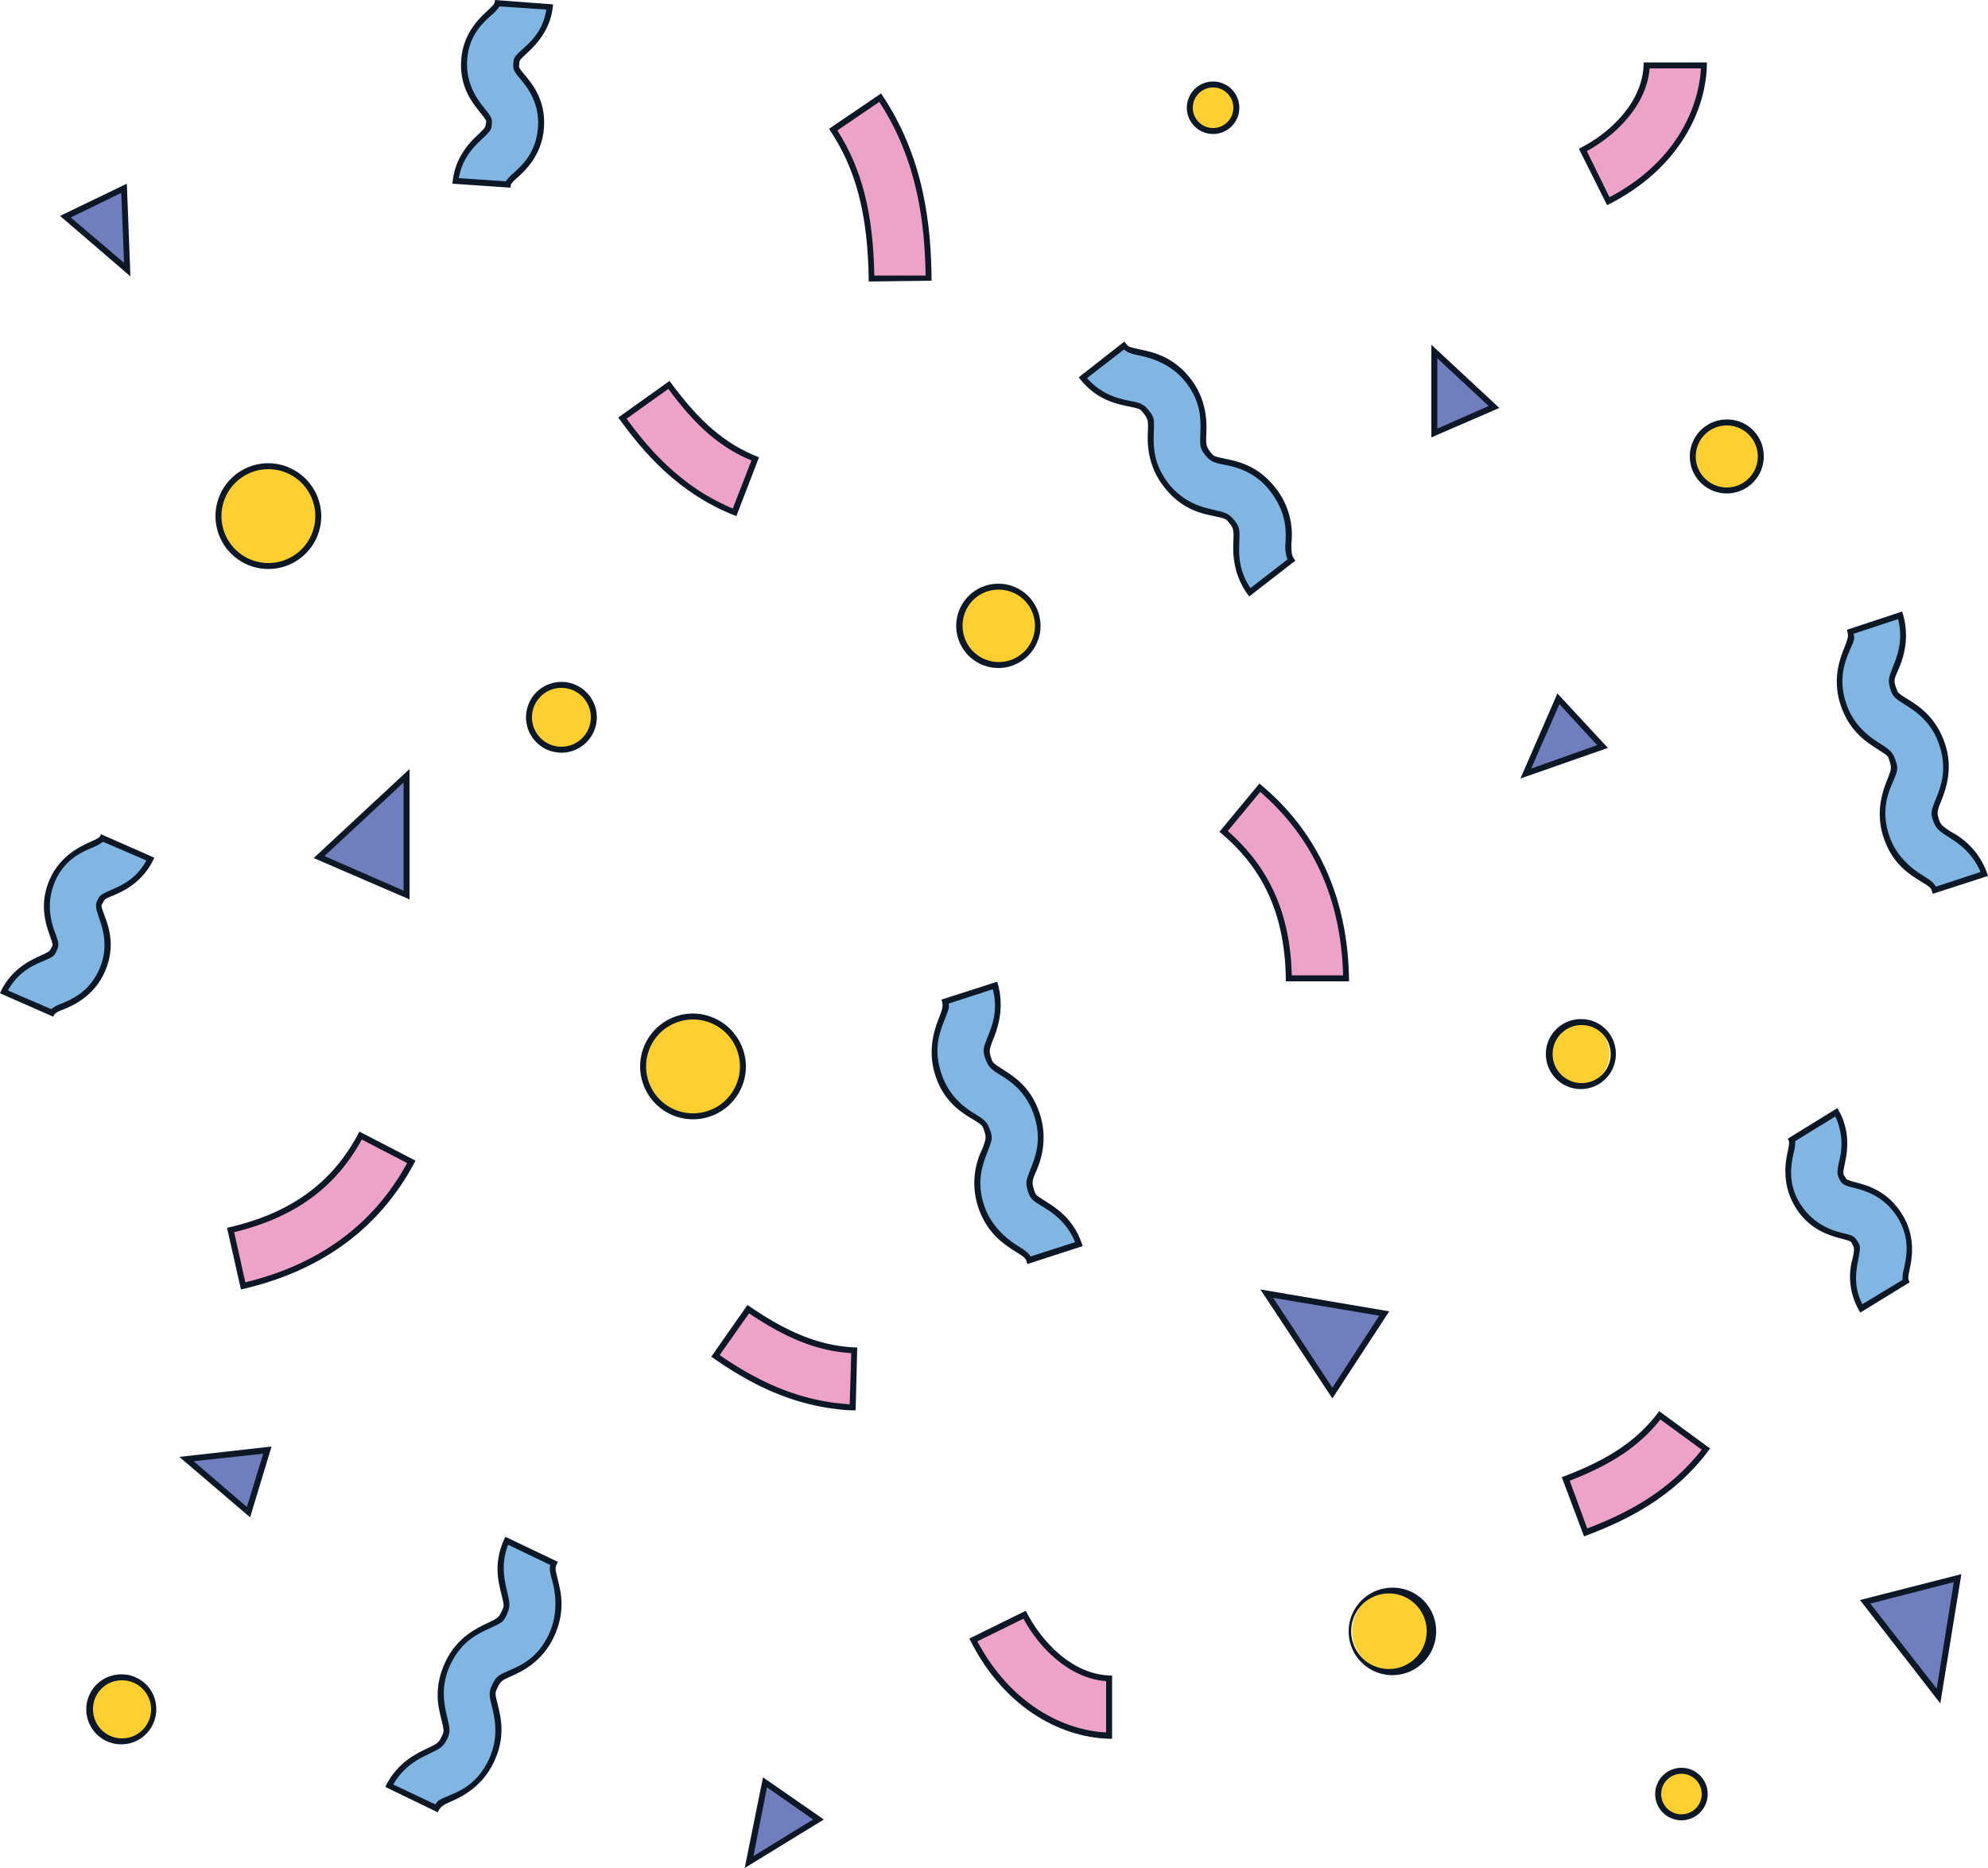 <?xml version="1.0" encoding="UTF-8"?><svg xmlns="http://www.w3.org/2000/svg" xmlns:xlink="http://www.w3.org/1999/xlink" height="469.8" preserveAspectRatio="xMidYMid meet" version="1.0" viewBox="0.0 0.0 500.0 469.8" width="500.0" zoomAndPan="magnify"><g data-name="Layer 10"><g id="change1_1"><circle cx="67.5" cy="129.8" fill="#ffcf2f" r="12.5"/></g><g id="change2_1"><path d="M67.5,118a11.8,11.8,0,1,1-11.8,11.8A11.8,11.8,0,0,1,67.5,118m0-1.5a13.3,13.3,0,1,0,13.3,13.3,13.4,13.4,0,0,0-13.3-13.3Z" fill="#0d1826"/></g><g id="change1_2"><path d="M174.3,280.8a12.6,12.6,0,1,1,12.5-12.6A12.6,12.6,0,0,1,174.3,280.8Z" fill="#ffcf2f"/></g><g id="change2_2"><path d="M174.3,256.4a11.8,11.8,0,1,1-11.8,11.8,11.8,11.8,0,0,1,11.8-11.8m0-1.5a13.3,13.3,0,1,0,13.3,13.3,13.4,13.4,0,0,0-13.3-13.3Z" fill="#0d1826"/></g><g id="change1_3"><path d="M251.2,167.2a9.8,9.8,0,1,1,9.8-9.8A9.9,9.9,0,0,1,251.2,167.2Z" fill="#ffcf2f"/></g><g id="change2_3"><path d="M251.2,148.3a9.1,9.1,0,1,1-9.1,9.1,9,9,0,0,1,9.1-9.1m0-1.5a10.6,10.6,0,1,0,10.5,10.6,10.6,10.6,0,0,0-10.5-10.6Z" fill="#0d1826"/></g><g id="change1_4"><path d="M434.3,123.3a8.6,8.6,0,1,1,8.5-8.5A8.5,8.5,0,0,1,434.3,123.3Z" fill="#ffcf2f"/></g><g id="change2_4"><path d="M434.3,107a7.8,7.8,0,0,1,7.8,7.8,7.8,7.8,0,0,1-15.6,0,7.8,7.8,0,0,1,7.8-7.8m0-1.5a9.3,9.3,0,1,0,9.3,9.3,9.2,9.2,0,0,0-9.3-9.3Z" fill="#0d1826"/></g><g id="change1_5"><path d="M30.6,437.8a8,8,0,0,1-8-8,7.9,7.9,0,0,1,8-7.9,7.9,7.9,0,0,1,7.9,7.9A7.9,7.9,0,0,1,30.6,437.8Z" fill="#ffcf2f"/></g><g id="change2_5"><path d="M30.6,422.6a7.3,7.3,0,1,1-7.2,7.2,7.2,7.2,0,0,1,7.2-7.2m0-1.5a8.8,8.8,0,1,0,8.7,8.7,8.7,8.7,0,0,0-8.7-8.7Z" fill="#0d1826"/></g><g id="change1_6"><circle cx="350.3" cy="410.2" fill="#ffcf2f" r="10.2"/></g><g id="change2_6"><path d="M350.3,400.8a9.5,9.5,0,0,1,0,18.9,9.5,9.5,0,1,1,0-18.9m0-1.5a11,11,0,1,0,10.9,10.9,10.9,10.9,0,0,0-10.9-10.9Z" fill="#0d1826"/></g><g id="change1_7"><path d="M397.7,273a8,8,0,1,1,0-15.9,8,8,0,0,1,0,15.9Z" fill="#ffcf2f"/></g><g id="change2_7"><path d="M397.7,257.8a7.3,7.3,0,1,1-7.2,7.2,7.3,7.3,0,0,1,7.2-7.2m0-1.5a8.8,8.8,0,1,0,8.7,8.7,8.7,8.7,0,0,0-8.7-8.7Z" fill="#0d1826"/></g><g id="change1_8"><circle cx="422.9" cy="451.2" fill="#ffcf2f" r="5.8"/></g><g id="change2_8"><path d="M422.9,446.1a5.1,5.1,0,1,1-5.1,5.1,5.1,5.1,0,0,1,5.1-5.1m0-1.5a6.6,6.6,0,1,0,6.6,6.6,6.6,6.6,0,0,0-6.6-6.6Z" fill="#0d1826"/></g><g id="change1_9"><path d="M141.2,188.6a8.2,8.2,0,0,1-8.1-8.2,8.1,8.1,0,0,1,8.1-8.1,8.2,8.2,0,0,1,8.2,8.1A8.2,8.2,0,0,1,141.2,188.6Z" fill="#ffcf2f"/></g><g id="change2_9"><path d="M141.2,173a7.4,7.4,0,1,1-7.4,7.4,7.4,7.4,0,0,1,7.4-7.4m0-1.5a8.9,8.9,0,1,0,8.9,8.9,8.9,8.9,0,0,0-8.9-8.9Z" fill="#0d1826"/></g><g id="change1_10"><path d="M305.1,32.9a5.8,5.8,0,0,1-5.8-5.8,5.9,5.9,0,0,1,5.8-5.9,6,6,0,0,1,5.9,5.9A5.9,5.9,0,0,1,305.1,32.9Z" fill="#ffcf2f"/></g><g id="change2_10"><path d="M305.1,22a5.1,5.1,0,1,1-5.1,5.1,5.1,5.1,0,0,1,5.1-5.1m0-1.5a6.6,6.6,0,1,0,6.6,6.6,6.6,6.6,0,0,0-6.6-6.6Z" fill="#0d1826"/></g><g id="change3_1"><path d="M80.3 215.5L102.2 195.1 102.2 225.1 80.3 215.5z" fill="#707ebe"/></g><g id="change2_11"><path d="M101.5,196.8V224l-19.9-8.7,19.9-18.5m1.5-3.4L78.9,215.8,103,226.2V193.4Z" fill="#0d1826"/></g><g id="change3_2"><path d="M469.1 402.9L492.3 396.9 487.6 426.5 469.1 402.9z" fill="#707ebe"/></g><g id="change2_12"><path d="M491.4,397.9l-4.3,26.8-16.7-21.4,21-5.4m1.9-2Zm0,0-25.5,6.5,20.2,26,5.3-32.5Z" fill="#0d1826"/></g><g id="change3_3"><path d="M318.6 325.3L348.2 330.3 335.1 350.4 318.6 325.3z" fill="#707ebe"/></g><g id="change2_13"><path d="M320.2,326.4l26.7,4.5L335.1,349l-14.9-22.6m-3.2-2.1,18.1,27.4,14.3-21.9L317,324.3Z" fill="#0d1826"/></g><g id="change3_4"><path d="M360.8 88.4L375.8 102.4 360.8 108.9 360.8 88.4z" fill="#707ebe"/></g><g id="change2_14"><path d="M361.5,90.1l12.9,12-12.9,5.7V90.1M360,86.7V110l17.1-7.4L360,86.7Z" fill="#0d1826"/></g><g id="change3_5"><path d="M16.5 54.5L31.2 47.3 32 67.8 16.5 54.5z" fill="#707ebe"/></g><g id="change2_15"><path d="M30.5,48.5l.7,17.6L17.8,54.7l12.7-6.2m1.4-2.3L15.1,54.3,32.8,69.5l-.9-23.3Z" fill="#0d1826"/></g><g id="change3_6"><path d="M46.9 367L67.3 364.7 62.5 380.3 46.9 367z" fill="#707ebe"/></g><g id="change2_16"><path d="M66.2,365.6,62.1,379,48.7,367.5l17.5-1.9m2.1-1.8Zm0,0-23.2,2.6,17.8,15.2,5.4-17.8Z" fill="#0d1826"/></g><g id="change3_7"><path d="M192.4 448.2L205.8 457.6 188.4 468.3 192.4 448.2z" fill="#707ebe"/></g><g id="change2_17"><path d="M192.9,449.5l11.6,8.1-15,9.2,3.4-17.3m-1-2.5-4.6,22.8,19.9-12.2L191.9,447Z" fill="#0d1826"/></g><g id="change3_8"><path d="M391.9 175.8L403.1 187.7 383.8 194.5 391.9 175.8z" fill="#707ebe"/></g><g id="change2_18"><path d="M392.2,177.1l9.5,10.3-16.6,5.9,7.1-16.2m-.5-2.7-9.3,21.4,22-7.7-12.7-13.7Z" fill="#0d1826"/></g><g id="change4_1"><path d="M324.2,246.1c-.3-15.9-5.6-27.7-16.4-36.9l9.1-11.1c14,11.9,21.3,28,21.6,47.9Z" fill="#eea2c7"/></g><g id="change2_19"><path d="M317,199.2c13.3,11.5,20.3,27,20.8,46.1H324.9c-.4-15.5-5.6-27.1-16.1-36.3l8.2-9.9m-.2-2.1-10.1,12.2c11.3,9.3,16.6,21.3,16.7,37.6h15.9c-.2-20.8-7.8-37.6-22.5-49.7Z" fill="#0d1826"/></g><g id="change4_2"><path d="M58,309.4c15.5-3.7,26-11.2,32.7-23.8l12.8,6.6c-8.7,16.2-22.9,26.7-42.3,31.2Z" fill="#eea2c7"/></g><g id="change2_20"><path d="M91,286.6l11.4,5.9c-8.4,15.4-22.1,25.5-40.7,30l-2.8-12.6C74,306.2,84.3,298.8,91,286.6m-.6-2c-6.7,12.9-17.3,20.6-33.3,24.2l3.5,15.5c20.3-4.6,35.1-15.5,43.9-32.4l-14.1-7.3Z" fill="#0d1826"/></g><g id="change4_3"><path d="M219.2,70.1c-.2-16.2-3.2-27.5-9.7-37.4l11.9-8.1c10.4,15.6,12,32.4,12.2,45.4Z" fill="#eea2c7"/></g><g id="change2_21"><path d="M221.2,25.7c9.7,14.9,11.4,30.9,11.6,43.6H219.9c-.3-15.7-3.1-26.8-9.3-36.5l10.6-7.2m.4-2.1-13.1,8.9c6.8,10,9.8,21.5,10,38.4l15.8-.2c-.1-13.4-1.7-30.9-12.7-47.1Z" fill="#0d1826"/></g><g id="change4_4"><path d="M184.8,128.8c-13.7-5.4-22.2-15.4-28.2-23.6l11.7-8.4c7,9.7,13.6,15.4,21.6,18.6Z" fill="#eea2c7"/></g><g id="change2_22"><path d="M168.1,97.8c6.8,9.3,13.1,14.8,20.9,18l-4.7,12.1c-12.7-5.3-20.9-14.6-26.7-22.6l10.5-7.5m.3-2L155.5,105c6.2,8.6,15.1,19.2,29.7,24.8l5.7-14.8c-8.4-3.2-15.1-9-22.5-19.2Z" fill="#0d1826"/></g><g id="change4_5"><path d="M393.8,371.9c11.2-4.2,18.4-9,23.6-16l11.6,8.5c-8.8,11.7-20.6,17.4-30.2,21Z" fill="#eea2c7"/></g><g id="change2_23"><path d="M417.6,357l10.4,7.6c-8.5,10.9-19.6,16.3-28.8,19.8l-4.4-12c10.6-4.1,17.6-8.8,22.8-15.4m-.3-2.1c-5.3,7.2-12.6,12.2-24.5,16.6l5.6,14.9c9.9-3.7,22.5-9.5,31.7-22.1l-12.8-9.4Z" fill="#0d1826"/></g><g id="change4_6"><path d="M214.4,354l-3.7-.3c-13-1.5-23.2-7.5-30.7-12.7l8.2-11.7c9.9,6.8,17.9,9.9,26.6,10.3Z" fill="#eea2c7"/></g><g id="change2_24"><path d="M188.4,330.3c9.5,6.4,17.3,9.5,25.7,10l-.4,12.9-3-.3c-12.4-1.4-22.3-7-29.7-12.1l7.4-10.5m-.4-2.1-9.1,13c7.8,5.5,18.3,11.7,31.7,13.2a34.4,34.4,0,0,0,4.6.3l.4-15.8c-9-.3-17.2-3.5-27.6-10.7Z" fill="#0d1826"/></g><g id="change4_7"><path d="M398.1,37.7c7.4-3.8,15.7-11.5,16.1-21.2h14.4c-.3,10.9-6.8,25.2-24.1,34.1Z" fill="#eea2c7"/></g><g id="change2_25"><path d="M414.9,15.7h0m12.9,1.5c-.6,10.5-6.8,23.9-23,32.4L399.1,38c7.2-3.9,15-11.4,15.8-20.8h12.9m1.5-1.5H413.4c0,10-8.7,18-16.3,21.7l7.1,14.2c18.5-9.2,25.1-24.5,25.1-35.9Z" fill="#0d1826"/></g><g id="change4_8"><path d="M278.9,436.5c-10.9-.3-25.2-6.7-34.1-24l12.9-6.4c3.8,7.4,11.5,15.6,21.2,16Z" fill="#eea2c7"/></g><g id="change2_26"><path d="M257.4,407.1c3.9,7.2,11.4,15,20.8,15.7v12.9c-10.4-.5-23.8-6.8-32.4-22.9l11.6-5.7m.6-2-14.2,7c9.2,18.6,24.5,25.2,35.9,25.2V421.4h0c-10,0-18-8.8-21.7-16.3Z" fill="#0d1826"/></g><g id="change5_1"><path d="M258.9,316.9c-.6-1.2-1.3-1.7-3.2-2.9s-6.9-4.3-9-10.7-.2-10.9,1-13.9,1.2-3.2.6-5-1.2-2.2-3.4-3.6-6.8-4.3-8.9-10.7-.3-11,.9-14,1.1-2.9.8-4.2l12.6-4c1.7,6,0,10.3-1.2,13.2s-1.2,3.1-.6,4.9,1.2,2.2,3.4,3.6,6.8,4.3,8.9,10.8.3,10.9-.9,13.9-1.2,3.1-.6,4.9,1.2,2.3,3.4,3.7a18.8,18.8,0,0,1,8.7,10Z" fill="#81b6e3"/></g><g id="change2_27"><path d="M249.7,248.8c1.4,5.4-.2,9.2-1.3,12s-1.3,3.4-.6,5.4,1.4,2.7,3.7,4.1,6.6,4.1,8.6,10.3.3,10.3-.9,13.4-1.3,3.4-.7,5.5,1.5,2.6,3.8,4,6,3.8,8.1,8.9L259.2,316c-.6-1-1.5-1.6-3.1-2.6s-6.6-4.2-8.6-10.3-.3-10.4.9-13.5,1.3-3.4.6-5.4-1.4-2.6-3.7-4-6.6-4.2-8.6-10.4-.3-10.3.9-13.4,1.1-2.8,1-4l11.1-3.6m1.1-1.9-14,4.5c.5,1.6.3,2.1-.6,4.5s-3.1,7.7-1,14.4,6.5,9.4,9.3,11.1,2.6,1.7,3.1,3.2.3,2.2-.6,4.5a19.2,19.2,0,0,0-1,14.4c2.2,6.7,6.5,9.4,9.3,11.2s2.6,1.6,3.1,3.2l13.9-4.5c-2.1-6.7-6.4-9.4-9.2-11.2s-2.6-1.6-3.1-3.2-.4-2.1.6-4.4,3.1-7.8.9-14.5-6.4-9.3-9.2-11.1-2.6-1.7-3.1-3.2-.3-2.1.6-4.4,3.1-7.8,1-14.5Z" fill="#0d1826"/></g><g id="change5_2"><path d="M486.5,223.9c-.5-1.3-1.2-1.8-3.1-3s-6.9-4.2-9-10.7-.3-10.9,1-13.9,1.2-3.2.6-5-1.2-2.2-3.4-3.6-6.9-4.3-9-10.7-.2-10.9,1-13.9,1.1-2.9.8-4.2l12.5-4.1c1.8,6,0,10.3-1.1,13.2s-1.3,3.1-.7,4.9,1.2,2.3,3.4,3.7,6.9,4.3,9,10.7.3,10.9-.9,13.9-1.3,3.2-.7,5,1.2,2.2,3.4,3.6a18.1,18.1,0,0,1,8.7,10Z" fill="#81b6e3"/></g><g id="change2_28"><path d="M477.4,155.7c1.3,5.4-.2,9.2-1.3,12s-1.3,3.4-.7,5.5,1.5,2.6,3.7,4,6.7,4.1,8.7,10.3.3,10.4-.9,13.4-1.4,3.5-.7,5.5,1.5,2.6,3.7,4,6.1,3.8,8.2,8.9L486.9,223c-.6-1.1-1.5-1.7-3.1-2.7s-6.7-4.1-8.7-10.3-.3-10.4,1-13.4,1.3-3.5.6-5.5-1.5-2.6-3.7-4-6.7-4.2-8.7-10.3-.3-10.4,1-13.4,1.1-2.8.9-4l11.2-3.7m1-1.9-13.9,4.6c.5,1.5.3,2.1-.6,4.4s-3.2,7.7-1,14.4,6.5,9.4,9.3,11.2,2.6,1.6,3.1,3.2.3,2.1-.6,4.4-3.2,7.8-1,14.5,6.4,9.3,9.3,11.1,2.6,1.6,3.1,3.2l13.9-4.5a18.8,18.8,0,0,0-9.3-11.1c-2.1-1.4-2.6-1.7-3.1-3.3s-.3-2.1.6-4.4,3.2-7.8,1-14.4-6.4-9.4-9.3-11.2-2.5-1.6-3.1-3.2-.3-2.1.7-4.4,3.1-7.8.9-14.5Z" fill="#0d1826"/></g><g id="change5_3"><path d="M1,249.4c2.6-5.4,7-7.3,9.6-8.4s2.6-1.2,3-2.3.5-1.4-.4-3.8-2.6-7.4,0-13.4,7.1-7.9,9.9-9.1,2.3-1.1,2.6-1.6L37.8,216c-2.6,5.5-6.9,7.3-9.5,8.5s-2.6,1.2-3.1,2.2-.4,1.5.4,3.8,2.7,7.5.1,13.5-7.2,7.9-9.9,9.1-2.3,1-2.7,1.6Z" fill="#81b6e3"/></g><g id="change2_29"><path d="M25.9,211.7l10.9,4.7c-2.5,4.7-6.3,6.3-8.8,7.4s-2.9,1.3-3.5,2.6-.4,2,.4,4.4,2.6,7.2.1,12.9-6.7,7.5-9.5,8.7a8.3,8.3,0,0,0-2.6,1.4L2,249.1c2.6-4.7,6.3-6.3,8.9-7.4s2.8-1.3,3.4-2.7.5-1.9-.4-4.3-2.5-7.2-.1-12.9,6.8-7.5,9.6-8.7a9.8,9.8,0,0,0,2.5-1.4m-.5-1.9c-.3.8-.4.9-2.6,1.9s-7.6,3.3-10.3,9.5-1,11.1,0,14,.8,2.4.4,3.2-.4.9-2.6,1.9S2.7,243.6,0,249.8l13.4,5.9c.4-.8.4-1,2.7-1.9s7.6-3.3,10.3-9.5,1-11.1-.1-14-.8-2.5-.4-3.3.4-.9,2.6-1.8,7.6-3.3,10.3-9.5l-13.4-5.9Z" fill="#0d1826"/></g><g id="change5_4"><path d="M114.6,45.5c.7-6,4.1-9.2,6.2-11.2s2.1-1.9,2.1-3.1,0-1.5-1.6-3.4-5-6.2-4.5-12.7,4.1-9.9,6.3-11.9,1.8-1.7,2-2.4l13.2,1c-.7,6-4.2,9.1-6.3,11.1s-2,2-2.1,3.1.1,1.5,1.6,3.5,5,6.1,4.6,12.6S131.9,42,129.7,44s-1.8,1.8-2,2.4Z" fill="#81b6e3"/></g><g id="change2_30"><path d="M125.6,1.6l11.8.8c-.8,5.3-3.8,8-5.9,9.9s-2.3,2.2-2.4,3.7.2,2,1.8,3.9,4.9,6,4.4,12.2-3.8,9.3-6.1,11.4a11.7,11.7,0,0,0-2,2.1l-11.8-.8c.9-5.2,3.9-8,5.9-9.9s2.3-2.2,2.4-3.7-.2-1.9-1.8-3.9-4.8-6-4.4-12.2,3.9-9.3,6.1-11.3a8.8,8.8,0,0,0,2-2.2M124.5,0c-.1.9-.1,1-1.9,2.7S116.5,8.2,116,15s2.8,10.8,4.7,13.2,1.6,2.1,1.5,2.9-.1,1-1.9,2.7-6,5.6-6.5,12.4l14.6,1c0-.8,0-1,1.8-2.6s6.1-5.6,6.6-12.4-2.7-10.8-4.7-13.2-1.5-2-1.5-2.9.1-1,1.9-2.7,6.1-5.6,6.6-12.3L124.5,0Z" fill="#0d1826"/></g><g id="change5_5"><path d="M468.1,329.1c-2.9-5.3-2-9.9-1.4-12.7s.5-2.8-.1-3.8-.9-1.2-3.3-1.8-7.7-2.1-11.1-7.7-2.4-10.4-1.8-13.3.4-2.5.2-3.1l11.2-6.9c3,5.3,2,9.9,1.5,12.7s-.5,2.8.1,3.8.9,1.1,3.3,1.8,7.7,2.1,11.1,7.6,2.4,10.5,1.8,13.4-.5,2.5-.2,3.1Z" fill="#81b6e3"/></g><g id="change2_31"><path d="M461.6,280.8a16.4,16.4,0,0,1,.9,11.5c-.5,2.5-.5,3.1.2,4.4s1.4,1.5,3.8,2.1,7.4,2,10.7,7.3,2.3,9.8,1.7,12.8a10.1,10.1,0,0,0-.4,3L468.4,328c-2.4-4.7-1.5-8.7-1-11.4s.6-3.1-.2-4.4-1.3-1.5-3.8-2.1-7.3-2.1-10.6-7.3-2.3-9.9-1.7-12.8a10.1,10.1,0,0,0,.4-3l10.1-6.2m.5-2.1-12.5,7.7c.5.7.5.9,0,3.3s-1.6,8,1.9,13.8,8.6,7.2,11.6,8,2.4.8,2.8,1.5.6.9.1,3.3a16.9,16.9,0,0,0,1.9,13.8l12.4-7.6c-.4-.8-.5-.9,0-3.3s1.7-8-1.9-13.8-8.5-7.2-11.5-8-2.4-.8-2.9-1.5-.5-.9,0-3.3,1.7-8.1-1.9-13.9Z" fill="#0d1826"/></g><g id="change5_6"><path d="M314.4,149c-3.7-5.1-3.6-9.8-3.5-12.9s.1-3.3-1-4.8-2-1.7-4.5-2.3a18.2,18.2,0,0,1-12.1-7c-4.1-5.3-3.9-10.2-3.8-13.4s.1-3.4-1.1-4.9-1.9-1.7-4.5-2.2-7.5-1.6-11.6-6.5l10.4-8.1c1,1,1.8,1.3,4,1.7s7.9,1.7,12.1,7.1,3.9,10.1,3.8,13.4,0,3.3,1.1,4.8,2,1.7,4.5,2.3,7.9,1.7,12,7,4,10.2,3.9,13.4-.1,3.1.7,4.3Z" fill="#81b6e3"/></g><g id="change2_32"><path d="M282.7,87.9c.9.8,1.9,1.1,3.8,1.5s7.7,1.6,11.7,6.7,3.8,9.6,3.7,12.9-.1,3.7,1.2,5.4,2.3,2,4.9,2.5,7.7,1.6,11.6,6.8,3.9,9.6,3.7,12.9a9.5,9.5,0,0,0,.5,4.1l-9.3,7.2c-3.1-4.6-2.9-8.7-2.8-11.7s.1-3.7-1.3-5.4-2.2-1.9-4.8-2.5-7.7-1.6-11.7-6.7-3.8-9.7-3.7-13,.1-3.6-1.2-5.3-2.3-2-4.9-2.5-7-1.5-10.7-5.7l9.3-7.2m.1-2-11.5,9c4.3,5.6,9.2,6.6,12.5,7.3s3,.7,4,2,1,1.9.9,4.4-.3,8.3,4.1,13.9,9.2,6.6,12.5,7.3,3,.7,4,1.9,1,1.9.9,4.4-.3,8.4,4,13.9l11.6-9c-1-1.3-1-1.8-1-4.4a19,19,0,0,0-4-13.9c-4.3-5.5-9.2-6.6-12.5-7.3s-3-.6-4-1.9-1-1.9-.9-4.4.3-8.4-4-13.9-9.3-6.6-12.6-7.3-3-.7-4-2Z" fill="#0d1826"/></g><g id="change5_7"><path d="M97.9,449.1c2.9-5.6,7.1-7.5,9.9-8.8s3.1-1.4,3.9-3.1.7-2.4,0-5-2-7.8.9-13.9,7.4-8.1,10.3-9.5,3.1-1.4,3.9-3.1.7-2.4,0-5-1.9-7.5.6-13.2l11.9,5.7c-.5,1.2-.3,2.1.3,4.3s2,7.8-.9,13.9-7.4,8.1-10.3,9.4-3.1,1.5-3.9,3.2-.7,2.4,0,5,2,7.8-.9,13.9-7.4,8.1-10.3,9.4-2.9,1.3-3.6,2.5Z" fill="#81b6e3"/></g><g id="change2_33"><path d="M127.8,388.5l10.6,5.1c-.3,1.1,0,2.2.5,4s1.9,7.6-.9,13.5-6.9,7.7-9.9,9-3.3,1.6-4.3,3.6-.7,2.9-.1,5.4,2,7.6-.8,13.5-6.9,7.7-10,9-2.7,1.3-3.4,2.2l-10.6-5c2.8-4.8,6.5-6.5,9.2-7.8s3.3-1.6,4.3-3.5.7-2.9.1-5.5-2-7.5.8-13.4,6.9-7.7,9.9-9.1,3.4-1.5,4.3-3.5.7-2.9.1-5.5-1.8-6.9.2-12m-.7-2c-3.1,6.3-1.8,11.2-1,14.4s.7,3,0,4.5-1.2,1.7-3.5,2.8S115,411.6,112,418s-1.8,11.2-1,14.4.7,3,0,4.5-1.2,1.7-3.5,2.8-7.6,3.4-10.6,9.7l13.2,6.4c.7-1.5,1.2-1.8,3.5-2.8s7.6-3.5,10.6-9.8,1.8-11.2,1-14.4-.7-3,0-4.5,1.2-1.8,3.5-2.8,7.6-3.4,10.6-9.8,1.8-11.2,1-14.4-.7-3,0-4.5l-13.2-6.3Z" fill="#0d1826"/></g></g></svg>